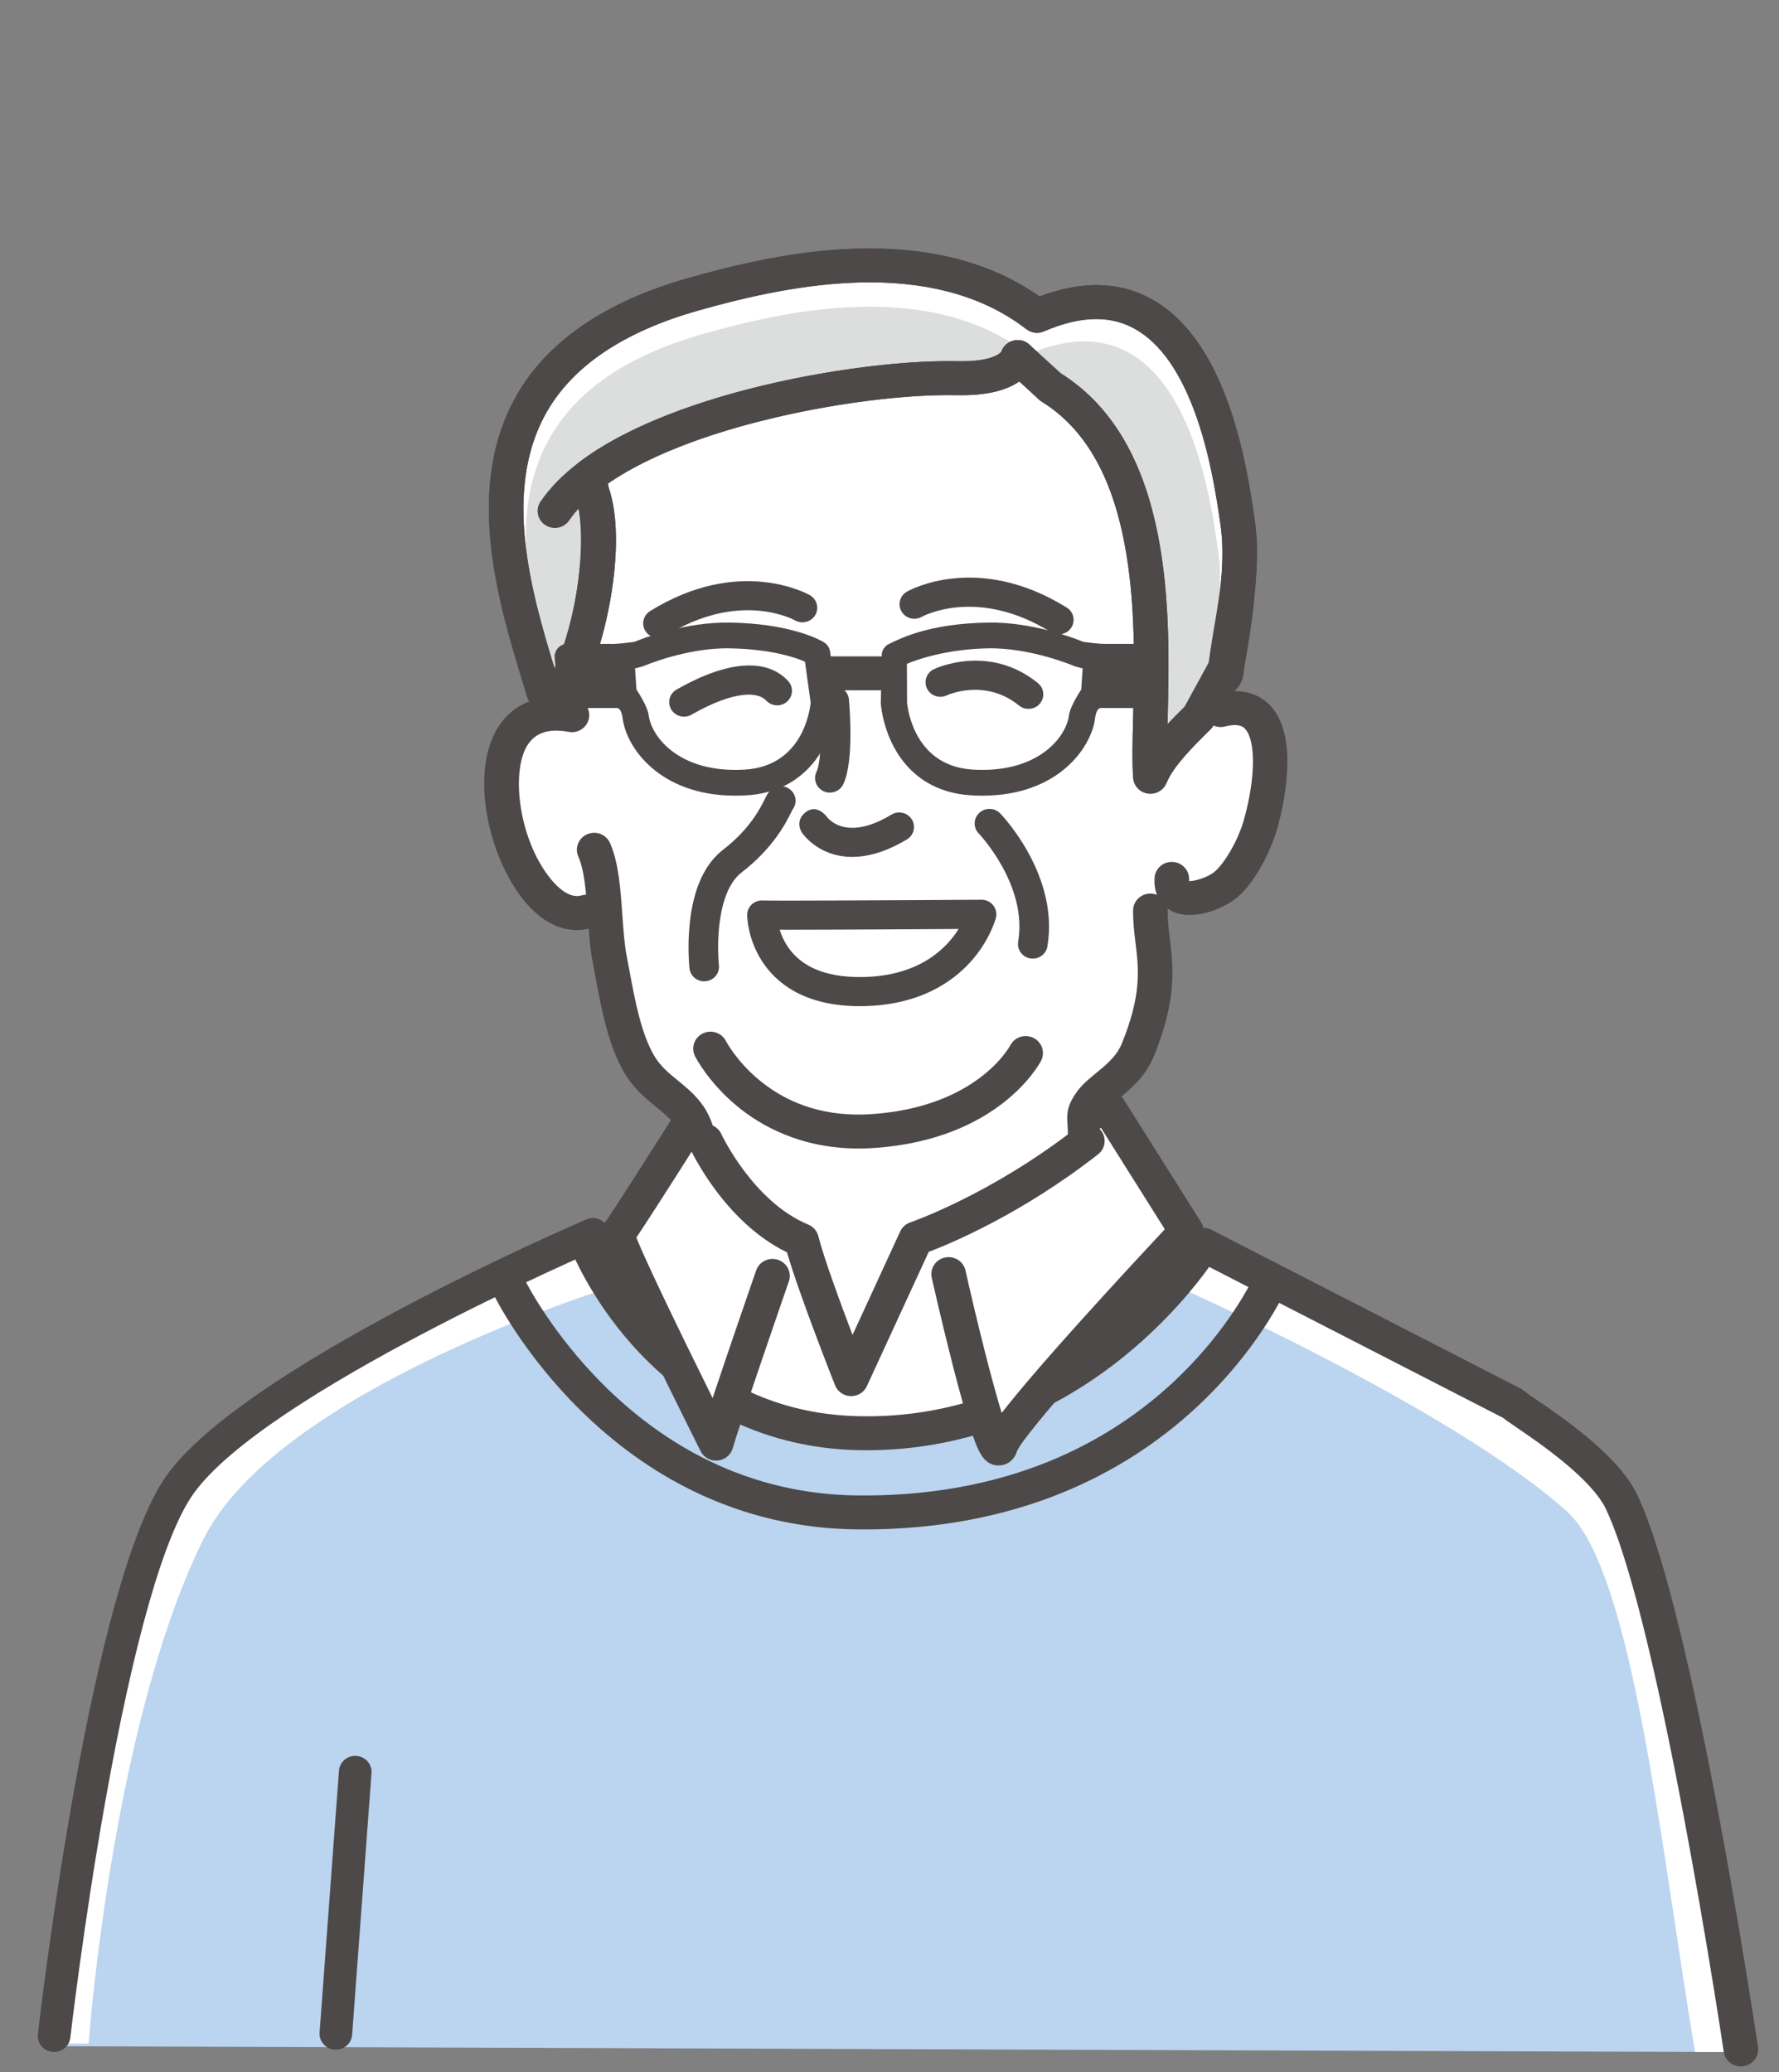 <svg width="91" height="106" viewBox="0 0 91 106" fill="none" xmlns="http://www.w3.org/2000/svg">
<rect x="0" y="0" width="91" height="106" fill="#808080" stroke="none"/>
<mask id="mask0_161_2874" style="mask-type:alpha" maskUnits="userSpaceOnUse" x="0" y="0" width="91" height="106">
<rect x="0.933" y="0.709" width="90" height="105" fill="#D9D9D9"/>
</mask>
<g mask="url(#mask0_161_2874)">
</g>
<g clip-path="url(#clip0_161_2874)">
<path d="M89.4 104.982C87.543 94.204 86.029 78.654 82.417 75.409C76.129 69.76 60.938 63.071 60.938 63.071C60.938 63.071 49.903 62.96 43.907 62.666C37.911 62.371 30.798 63.376 30.798 63.376C30.798 63.376 12.999 68.86 8.996 76.893C4.145 86.628 2.768 104.678 2.768 104.678L89.4 104.982Z" fill="#BBD4EF"/>
<path d="M10.409 78.736C14.212 71.105 31.121 65.895 31.121 65.895C31.121 65.895 37.878 64.941 43.574 65.221C49.27 65.5 59.753 65.606 59.753 65.606C59.753 65.606 74.184 71.96 80.159 77.327C83.532 80.357 84.978 94.678 86.702 104.973L89.4 104.982C87.543 94.204 86.029 78.654 82.417 75.409C76.129 69.76 60.938 63.071 60.938 63.071C60.938 63.071 49.903 62.96 43.907 62.666C37.911 62.371 30.798 63.376 30.798 63.376C30.798 63.376 12.999 68.86 8.996 76.893C4.145 86.628 2.768 104.538 2.768 104.538L4.535 104.544C4.795 101.058 6.273 87.037 10.409 78.736Z" fill="white"/>
<path d="M47.209 63.578L55.776 58.407L55.761 56.688C55.761 56.688 57.847 54.776 58.426 53.35C60.01 49.45 58.877 48.76 58.892 46.608L59.892 44.84C59.799 46.459 61.87 45.959 62.69 45.364C63.591 44.71 64.283 42.992 64.556 42.026C65.303 39.379 65.653 35.426 62.357 36.265L62.69 33.778C62.624 34.018 63.79 28.913 63.356 25.988C62.894 22.868 61.886 12.326 53.096 16.104C47.358 11.666 39.857 13.915 35.574 15.122C21.63 19.05 25.892 28.735 27.845 35.153L27.247 36.64C23.381 37.247 26.328 47.972 29.977 46.87L31.043 47.328C31.105 48.195 31.303 48.972 31.443 49.684C31.792 51.465 31.458 52.709 32.376 54.266C33.33 55.885 35.041 56.819 35.041 56.819C35.041 56.819 36.681 61.652 41.12 63.68C43.357 64.702 47.209 63.578 47.209 63.578Z" fill="white"/>
<path d="M61.041 63.376C61.041 63.376 54.478 73.874 43.803 73.618C32.124 73.338 31.521 63.376 31.521 63.376C31.521 63.376 31.348 59.662 43.494 59.421C55.639 59.179 61.041 63.376 61.041 63.376Z" fill="white"/>
<path d="M64.187 65.227C63.766 66.088 62.486 68.413 59.991 70.73C58.151 72.438 56.027 73.791 53.678 74.752C50.73 75.957 47.412 76.547 43.814 76.502C41.166 76.469 38.633 75.876 36.284 74.74C34.394 73.824 32.614 72.555 30.994 70.967C28.212 68.241 26.85 65.485 26.832 65.448C26.622 65.015 26.095 64.832 25.654 65.037C25.214 65.243 25.027 65.761 25.236 66.195C25.295 66.316 26.716 69.212 29.7 72.152C31.459 73.885 33.399 75.274 35.468 76.28C38.065 77.543 40.865 78.202 43.792 78.238C43.925 78.24 44.058 78.241 44.19 78.241C47.877 78.241 51.295 77.607 54.357 76.355C56.904 75.313 59.208 73.845 61.205 71.992C63.772 69.609 65.155 67.221 65.705 66.132C65.191 65.886 64.69 65.544 64.187 65.227Z" fill="#4C4948"/>
<path d="M62.781 33.981C62.718 34.209 63.719 29.502 63.307 26.724C62.868 23.76 61.395 12.567 53.044 16.156C47.593 11.94 39.567 13.899 35.498 15.045C22.252 18.777 25.963 29.317 27.819 35.414L28.878 35.098C30.138 32.964 31.18 27.647 30.278 25.166L30.15 24.343C34.709 20.878 44.176 19.247 48.985 19.347C51.834 19.406 52.059 18.264 52.059 18.264L53.74 19.802C60.467 23.962 58.556 35.831 58.846 39.735C59.284 38.673 60.384 37.603 61.304 36.686L62.781 33.981Z" fill="#DCDDDD"/>
<path d="M62.782 33.981L62.779 33.987C62.778 33.992 62.779 33.991 62.782 33.981Z" fill="white"/>
<path d="M63.307 26.724C62.868 23.76 61.395 12.567 53.044 16.156C47.593 11.94 39.567 13.899 35.498 15.045C22.252 18.777 25.963 29.317 27.819 35.414L28.381 35.246C26.593 29.383 24.223 20.393 35.989 17.078C39.84 15.994 47.435 14.14 52.594 18.13C60.497 14.733 61.891 25.326 62.307 28.131C62.683 30.663 61.818 34.89 61.807 35.004L61.809 34.999C61.807 35.007 61.806 35.008 61.807 35.004L60.411 37.559C59.885 38.084 59.297 38.661 58.822 39.258C58.827 39.428 58.835 39.588 58.846 39.735C59.284 38.673 60.384 37.603 61.304 36.686L62.779 33.986C62.79 33.865 63.704 29.4 63.307 26.724Z" fill="white"/>
<path d="M58.846 40.603C58.801 40.603 58.755 40.6 58.709 40.593C58.303 40.53 57.995 40.201 57.965 39.798C57.906 39.007 57.932 37.936 57.962 36.696C58.026 34.078 58.105 30.82 57.51 27.748C56.831 24.24 55.444 21.882 53.27 20.537C53.223 20.508 53.179 20.475 53.138 20.438L52.133 19.518C51.594 19.894 50.694 20.217 49.196 20.217C49.121 20.217 49.044 20.216 48.967 20.215C48.834 20.212 48.699 20.211 48.559 20.211C45.956 20.211 42.524 20.664 39.38 21.424C35.055 22.469 32.528 23.75 31.104 24.731L31.139 24.956C32.137 27.867 30.931 33.352 29.642 35.533C29.53 35.723 29.348 35.864 29.135 35.928L28.076 36.245C27.851 36.312 27.608 36.288 27.401 36.179C27.194 36.07 27.04 35.884 26.972 35.663C26.913 35.468 26.852 35.27 26.79 35.067C26.176 33.067 25.412 30.579 25.125 28.038C24.78 24.977 25.186 22.456 26.367 20.329C27.945 17.486 30.935 15.428 35.255 14.211C37.736 13.512 41.026 12.71 44.478 12.71C47.941 12.71 50.864 13.535 53.174 15.166C54.194 14.781 55.17 14.586 56.08 14.586C57.598 14.586 58.95 15.116 60.099 16.162C61.008 16.991 61.793 18.156 62.43 19.623C63.528 22.155 63.952 25.037 64.156 26.421L64.182 26.599C64.495 28.708 64.079 31.779 63.676 33.984C63.67 34.017 63.665 34.045 63.661 34.066C63.656 34.114 63.647 34.161 63.634 34.208C63.611 34.293 63.577 34.371 63.533 34.442L62.083 37.096C62.043 37.169 61.993 37.236 61.934 37.295L61.826 37.403C60.979 38.245 60.02 39.2 59.665 40.061C59.529 40.393 59.202 40.603 58.846 40.603ZM54.283 19.113C60.07 22.763 59.856 31.506 59.729 36.737C59.727 36.84 59.724 36.942 59.722 37.042C60.003 36.745 60.291 36.459 60.568 36.183L60.586 36.165L61.932 33.7C61.934 33.692 61.935 33.685 61.937 33.676C62.474 30.739 62.65 28.314 62.433 26.849L62.407 26.67C62.03 24.11 60.885 16.322 56.08 16.322C55.272 16.322 54.37 16.534 53.398 16.952C53.1 17.08 52.754 17.037 52.498 16.838C50.445 15.251 47.747 14.446 44.478 14.446C41.247 14.446 38.112 15.212 35.742 15.88C31.894 16.964 29.262 18.741 27.918 21.161C25.705 25.149 27.177 30.304 28.365 34.184C29.443 31.916 30.167 27.441 29.446 25.458C29.427 25.405 29.413 25.352 29.404 25.297L29.277 24.474C29.228 24.163 29.356 23.85 29.609 23.657C32.256 21.645 36.154 20.415 38.958 19.738C42.232 18.947 45.822 18.474 48.559 18.474C48.711 18.474 48.859 18.476 49.004 18.479C49.069 18.48 49.133 18.481 49.196 18.481C50.76 18.481 51.161 18.069 51.217 18C51.303 17.736 51.513 17.526 51.785 17.439C52.09 17.341 52.426 17.414 52.661 17.629L54.283 19.113Z" fill="#4C4948"/>
<path d="M29.504 47.579C28.754 47.579 27.753 47.262 26.747 45.996C24.971 43.761 24.041 39.543 25.455 37.243C26.523 35.506 28.393 35.551 29.413 35.732C29.894 35.817 30.213 36.269 30.126 36.741C30.039 37.213 29.579 37.526 29.099 37.441C28.441 37.324 27.504 37.269 26.968 38.141C26.14 39.489 26.518 42.885 28.14 44.927C28.467 45.339 29.111 45.999 29.754 45.806C30.22 45.665 30.715 45.922 30.858 46.38C31.002 46.839 30.74 47.324 30.273 47.465C30.069 47.527 29.807 47.579 29.504 47.579Z" fill="#4C4948"/>
<path d="M28.383 27.009C28.214 27.009 28.044 26.962 27.893 26.863C27.487 26.597 27.377 26.058 27.648 25.659C29.589 22.799 34.104 21.059 37.549 20.103C41.34 19.051 45.834 18.414 49.003 18.479C50.724 18.514 51.158 18.072 51.216 18C51.35 17.587 51.782 17.328 52.226 17.412C52.705 17.503 53.019 17.958 52.926 18.429C52.866 18.733 52.408 20.217 49.191 20.217C49.117 20.217 49.043 20.216 48.966 20.215C45.958 20.153 41.666 20.765 38.03 21.774C33.564 23.013 30.399 24.735 29.119 26.622C28.948 26.873 28.668 27.009 28.383 27.009Z" fill="#4C4948"/>
<path d="M28.877 35.966C28.726 35.966 28.573 35.928 28.434 35.849C28.012 35.608 27.868 35.076 28.113 34.662C29.55 32.23 30.1 27.257 29.445 25.458C29.281 25.006 29.521 24.509 29.98 24.348C30.44 24.187 30.946 24.422 31.11 24.874C32.16 27.762 30.943 33.331 29.642 35.533C29.478 35.811 29.181 35.966 28.877 35.966Z" fill="#4C4948"/>
<path d="M58.846 40.603C58.801 40.603 58.755 40.6 58.709 40.593C58.303 40.53 57.995 40.201 57.965 39.798C57.906 39.007 57.932 37.936 57.962 36.696C58.026 34.078 58.105 30.82 57.51 27.748C56.831 24.24 55.444 21.882 53.27 20.537C52.856 20.282 52.732 19.746 52.992 19.34C53.252 18.934 53.797 18.812 54.211 19.068C60.071 22.691 59.857 31.484 59.729 36.737C59.727 36.84 59.724 36.942 59.722 37.042C60.003 36.745 60.291 36.459 60.568 36.183L60.675 36.076C61.018 35.735 61.577 35.731 61.925 36.068C62.272 36.404 62.276 36.954 61.934 37.295L61.826 37.403C60.979 38.245 60.02 39.2 59.665 40.061C59.529 40.393 59.202 40.603 58.846 40.603Z" fill="#4C4948"/>
<path d="M35.658 58.855C35.264 58.855 34.906 58.595 34.803 58.204C34.614 57.486 34.169 57.122 33.552 56.618C33.017 56.181 32.41 55.685 31.939 54.886C31.115 53.489 30.771 51.64 30.467 50.008C30.419 49.751 30.372 49.501 30.325 49.26C30.186 48.555 30.128 47.725 30.071 46.922C29.989 45.75 29.903 44.538 29.583 43.82C29.387 43.381 29.591 42.869 30.038 42.676C30.485 42.484 31.006 42.684 31.202 43.123C31.645 44.117 31.741 45.482 31.834 46.802C31.89 47.588 31.942 48.329 32.06 48.931C32.109 49.177 32.156 49.433 32.205 49.696C32.483 51.188 32.799 52.88 33.468 54.016C33.782 54.548 34.219 54.905 34.682 55.283C35.385 55.858 36.183 56.509 36.514 57.77C36.636 58.234 36.352 58.708 35.879 58.828C35.805 58.846 35.731 58.855 35.658 58.855Z" fill="#4C4948"/>
<path d="M55.508 58.857C55.02 58.857 54.625 58.469 54.625 57.989C54.625 57.802 54.614 57.66 54.605 57.523C54.564 56.96 54.576 56.566 55.088 55.85C55.352 55.48 55.704 55.193 56.076 54.888C56.59 54.467 57.121 54.032 57.385 53.381C58.403 50.874 58.248 49.595 58.084 48.24C58.021 47.718 57.956 47.177 57.96 46.575C57.963 46.097 58.358 45.713 58.843 45.713C58.846 45.713 58.848 45.713 58.85 45.713C59.338 45.716 59.731 46.107 59.727 46.587C59.724 47.081 59.78 47.544 59.839 48.035C60.014 49.475 60.211 51.108 59.026 54.025C58.596 55.084 57.826 55.715 57.208 56.221C56.928 56.45 56.664 56.667 56.534 56.849C56.409 57.023 56.353 57.207 56.367 57.4C56.378 57.552 56.392 57.74 56.392 57.989C56.392 58.469 55.996 58.857 55.508 58.857Z" fill="#4C4948"/>
<path d="M27.819 36.282C27.438 36.282 27.087 36.039 26.972 35.663C26.913 35.468 26.852 35.27 26.79 35.067C26.176 33.067 25.412 30.579 25.125 28.038C24.78 24.977 25.186 22.456 26.367 20.329C27.945 17.486 30.935 15.428 35.255 14.211C37.517 13.573 40.524 12.828 43.723 12.722C47.522 12.595 50.697 13.418 53.173 15.166C55.326 14.352 57.244 14.393 58.882 15.288C62.836 17.448 63.795 23.966 64.156 26.42L64.182 26.599C64.483 28.63 64.165 30.513 63.858 32.334C63.776 32.816 63.698 33.283 63.632 33.743C63.674 33.89 63.678 34.05 63.635 34.208C63.634 34.215 63.631 34.254 63.629 34.283C63.616 34.465 63.595 34.77 63.376 35.101C63.154 35.436 62.728 35.579 62.345 35.448C61.961 35.317 61.718 34.945 61.755 34.548C61.834 33.71 61.977 32.866 62.114 32.05C62.4 30.36 62.694 28.612 62.433 26.849L62.407 26.669C62.241 25.544 61.933 23.452 61.241 21.436C60.435 19.09 59.353 17.532 58.023 16.806C56.753 16.112 55.241 16.16 53.398 16.952C53.1 17.08 52.754 17.037 52.498 16.838C47.674 13.107 40.625 14.505 35.742 15.88C31.894 16.964 29.262 18.741 27.918 21.161C25.631 25.281 27.279 30.647 28.482 34.565C28.545 34.77 28.606 34.97 28.666 35.165C28.805 35.624 28.54 36.108 28.072 36.246C27.988 36.27 27.902 36.282 27.819 36.282Z" fill="#4C4948"/>
<path d="M43.919 58.754C40.959 58.754 38.909 57.59 37.679 56.566C36.229 55.359 35.578 54.084 35.551 54.03C35.335 53.6 35.514 53.08 35.952 52.867C36.389 52.655 36.917 52.831 37.134 53.258C37.147 53.283 37.691 54.319 38.877 55.287C40.446 56.568 42.364 57.143 44.576 56.996C49.923 56.639 51.611 53.604 51.68 53.475C51.901 53.047 52.431 52.88 52.866 53.097C53.301 53.314 53.474 53.839 53.252 54.267C53.167 54.431 51.096 58.301 44.696 58.728C44.431 58.746 44.171 58.754 43.919 58.754Z" fill="#4C4948"/>
<path d="M37.612 40.704C33.781 40.705 32.044 38.278 31.85 36.749C31.782 36.219 31.599 36.219 31.52 36.219C31.497 36.219 29.396 36.222 29.386 36.223C29.194 36.285 29.001 36.252 28.83 36.143C28.657 36.032 28.564 35.843 28.547 35.641L28.373 33.647C28.355 33.444 28.434 33.244 28.587 33.106C28.739 32.968 28.947 32.907 29.152 32.94H31.234C31.235 32.94 31.259 32.943 31.317 32.943C31.62 32.943 32.175 32.874 32.448 32.837C32.914 32.644 35.079 31.807 37.341 31.849C38.703 31.873 39.912 32.044 40.934 32.356C41.726 32.596 42.119 32.84 42.161 32.867C42.324 32.972 42.433 33.141 42.459 33.331L42.807 35.837C42.813 35.88 42.814 35.923 42.812 35.965C42.809 36.011 42.739 37.087 42.15 38.197C41.587 39.258 40.442 40.55 38.182 40.687C37.99 40.699 37.798 40.704 37.612 40.704ZM32.557 35.278C32.557 35.278 33.121 36.106 33.181 36.586C33.319 37.668 34.644 39.386 37.612 39.386C37.771 39.386 37.935 39.381 38.099 39.371C41.023 39.194 41.421 36.401 41.467 35.944L41.176 33.849C40.683 33.633 39.446 33.206 37.316 33.167C35.117 33.129 32.925 34.07 32.904 34.08C32.849 34.103 32.483 34.193 32.483 34.193L32.557 35.278Z" fill="#4C4948"/>
<path d="M49.683 40.687C47.423 40.55 46.278 39.258 45.715 38.197C45.126 37.087 45.056 36.011 45.053 35.965C45.05 35.923 45.052 35.88 45.058 35.837L45.107 33.442C45.133 33.253 45.242 33.084 45.405 32.979C45.448 32.952 46.139 32.596 46.931 32.356C47.953 32.044 49.162 31.873 50.524 31.849C52.785 31.807 54.951 32.644 55.417 32.837C55.69 32.874 56.245 32.943 56.548 32.943C56.606 32.943 56.63 32.94 56.63 32.94H58.713C58.918 32.907 59.126 32.968 59.278 33.106C59.431 33.244 59.51 33.444 59.492 33.647L59.318 35.641C59.3 35.843 59.208 36.032 59.035 36.143C58.864 36.252 58.671 36.285 58.479 36.223C58.469 36.222 56.368 36.219 56.345 36.219C56.267 36.219 56.083 36.219 56.015 36.749C55.821 38.278 54.084 40.705 50.253 40.704C50.067 40.704 49.875 40.699 49.683 40.687ZM55.382 34.193C55.382 34.193 55.016 34.103 54.961 34.08C54.94 34.07 52.748 33.129 50.548 33.167C48.419 33.206 46.883 33.745 46.39 33.961L46.398 35.944C46.444 36.401 46.842 39.194 49.765 39.371C49.93 39.381 50.094 39.386 50.253 39.386C53.221 39.386 54.546 37.668 54.683 36.586C54.744 36.106 55.308 35.278 55.308 35.278L55.382 34.193Z" fill="#4C4948"/>
<path d="M45.442 35.314H42.258C41.77 35.314 41.374 34.925 41.374 34.445C41.374 33.966 41.77 33.577 42.258 33.577H45.442C45.93 33.577 46.326 33.966 46.326 34.445C46.326 34.925 45.93 35.314 45.442 35.314Z" fill="#4C4948"/>
<path d="M43.592 43.837C43.195 43.837 42.792 43.773 42.394 43.623C41.481 43.277 41.045 42.633 40.998 42.561C40.998 42.561 40.639 41.995 41.212 41.549C41.785 41.103 42.276 41.762 42.276 41.762L42.269 41.752C42.366 41.891 43.286 43.07 45.599 41.673C45.956 41.458 46.422 41.567 46.641 41.917C46.86 42.267 46.749 42.726 46.392 42.941C45.651 43.388 44.645 43.837 43.592 43.837Z" fill="#4C4948"/>
<path d="M42.449 40.547C42.339 40.547 42.227 40.523 42.121 40.473C41.745 40.295 41.586 39.85 41.767 39.48C42.034 38.936 42.014 37.028 41.917 35.91C41.881 35.5 42.19 35.14 42.607 35.105C43.022 35.071 43.391 35.374 43.426 35.783C43.472 36.314 43.675 39.018 43.132 40.125C43.002 40.391 42.731 40.547 42.449 40.547Z" fill="#4C4948"/>
<path d="M43.975 51.472C41.066 51.472 39.65 50.217 38.975 49.164C38.252 48.038 38.221 46.936 38.22 46.814C38.218 46.607 38.304 46.408 38.457 46.266C38.611 46.124 38.817 46.051 39.028 46.065C39.07 46.067 39.288 46.073 40.364 46.073C43.346 46.073 50.134 46.027 50.202 46.027C50.436 46.026 50.658 46.13 50.803 46.312C50.948 46.493 50.999 46.73 50.942 46.953C50.93 47 50.635 48.113 49.637 49.216C48.727 50.222 47.032 51.429 44.123 51.471C44.074 51.471 44.023 51.472 43.975 51.472ZM39.881 47.561C39.963 47.822 40.09 48.123 40.289 48.42C40.983 49.458 42.223 49.983 43.975 49.983C44.016 49.983 44.059 49.983 44.101 49.983C47.024 49.941 48.419 48.513 49.036 47.523C46.945 47.536 42.594 47.562 40.364 47.562C40.18 47.562 40.02 47.561 39.881 47.561Z" fill="#4C4948"/>
<path d="M36.021 50.201C35.64 50.201 35.312 49.919 35.269 49.538C35.264 49.494 35.151 48.455 35.283 47.219C35.47 45.458 36.047 44.194 36.995 43.463C38.359 42.412 38.893 41.339 39.121 40.881C39.218 40.684 39.283 40.555 39.403 40.437C39.699 40.147 40.178 40.147 40.474 40.438C40.743 40.703 40.767 41.117 40.545 41.409C40.529 41.439 40.504 41.491 40.482 41.534C40.208 42.084 39.568 43.372 37.931 44.634C37.166 45.224 36.888 46.45 36.789 47.374C36.674 48.453 36.774 49.366 36.775 49.375C36.821 49.784 36.521 50.151 36.105 50.196C36.077 50.199 36.049 50.201 36.021 50.201Z" fill="#4C4948"/>
<path d="M52.831 49.039C52.79 49.039 52.748 49.036 52.707 49.029C52.294 48.963 52.014 48.58 52.082 48.174C52.57 45.27 50.089 42.664 50.064 42.638C49.776 42.34 49.788 41.868 50.092 41.586C50.395 41.302 50.875 41.315 51.163 41.613C51.286 41.741 54.185 44.79 53.577 48.416C53.516 48.781 53.195 49.039 52.831 49.039Z" fill="#4C4948"/>
<path d="M34.989 36.663C34.711 36.663 34.443 36.513 34.311 36.252C34.126 35.889 34.271 35.448 34.636 35.26C34.645 35.255 34.659 35.247 34.677 35.237C37.224 33.796 39.227 33.654 40.316 34.84C40.596 35.145 40.572 35.615 40.261 35.891C39.95 36.166 39.472 36.142 39.191 35.837C38.772 35.38 37.564 35.322 35.433 36.527C35.379 36.558 35.342 36.577 35.327 36.585C35.218 36.638 35.103 36.663 34.989 36.663Z" fill="#4C4948"/>
<path d="M52.608 36.264C52.438 36.264 52.267 36.208 52.126 36.093C50.378 34.672 48.451 35.563 48.432 35.572C48.056 35.752 47.602 35.597 47.42 35.227C47.238 34.857 47.395 34.412 47.772 34.233C47.886 34.178 50.603 32.923 53.092 34.946C53.414 35.209 53.459 35.678 53.192 35.994C53.042 36.172 52.826 36.264 52.608 36.264Z" fill="#4C4948"/>
<path d="M33.659 32.635C33.407 32.635 33.162 32.512 33.017 32.288C32.794 31.94 32.9 31.481 33.254 31.261C37.8 28.44 41.281 30.365 41.427 30.449C41.788 30.655 41.911 31.111 41.701 31.466C41.491 31.82 41.03 31.941 40.669 31.737C40.545 31.669 37.795 30.203 34.062 32.52C33.937 32.598 33.797 32.635 33.659 32.635Z" fill="#4C4948"/>
<path d="M54.159 32.453C54.021 32.453 53.881 32.416 53.755 32.338C49.976 29.993 47.18 31.538 47.152 31.554C46.791 31.761 46.327 31.64 46.117 31.285C45.907 30.929 46.029 30.474 46.391 30.267C46.537 30.184 50.017 28.258 54.564 31.08C54.918 31.299 55.024 31.759 54.8 32.106C54.656 32.331 54.41 32.453 54.159 32.453Z" fill="#4C4948"/>
<path d="M60.86 46.808C60.525 46.808 60.198 46.745 59.908 46.591C59.565 46.409 58.999 45.949 59.058 44.912C59.085 44.433 59.503 44.066 59.99 44.094C60.477 44.121 60.85 44.531 60.823 45.009C60.821 45.034 60.821 45.056 60.821 45.074C61.082 45.086 61.69 44.916 62.072 44.639C62.544 44.296 63.299 43.102 63.629 41.937C64.23 39.807 64.247 37.843 63.67 37.266C63.6 37.195 63.385 36.981 62.661 37.166C62.188 37.286 61.706 37.007 61.584 36.543C61.461 36.079 61.745 35.605 62.217 35.485C63.633 35.124 64.474 35.592 64.93 36.048C66.519 37.636 65.639 41.312 65.332 42.401C65.053 43.389 64.206 45.248 63.122 46.035C62.622 46.398 61.714 46.808 60.86 46.808Z" fill="#4C4948"/>
<path d="M2.769 104.972C2.738 104.972 2.706 104.97 2.674 104.967C2.216 104.916 1.887 104.51 1.938 104.06C2.046 103.121 4.619 81.004 8.512 75.498C12.419 69.971 29.282 62.688 29.997 62.38C30.42 62.199 30.912 62.389 31.096 62.804C31.281 63.219 31.088 63.702 30.666 63.883C30.495 63.957 13.523 71.285 9.883 76.433C8.392 78.543 6.833 84.001 5.375 92.217C4.261 98.492 3.604 104.187 3.597 104.244C3.549 104.663 3.188 104.972 2.769 104.972Z" fill="#4C4948"/>
<path d="M17.181 104.854C17.16 104.854 17.14 104.854 17.119 104.852C16.66 104.819 16.314 104.427 16.348 103.975L17.339 90.584C17.372 90.132 17.773 89.793 18.232 89.826C18.692 89.859 19.037 90.251 19.004 90.703L18.012 104.094C17.98 104.525 17.614 104.854 17.181 104.854Z" fill="#4C4948"/>
<path d="M89.048 105.709C88.616 105.709 88.239 105.399 88.175 104.967C88.142 104.747 84.886 82.988 82.151 77.208C81.406 75.632 78.707 73.794 77.555 73.009C77.197 72.765 76.999 72.629 76.869 72.524L61.852 64.811C61.177 65.752 59.767 67.524 57.626 69.285C53.561 72.628 48.771 74.32 43.778 74.182C39.346 74.057 35.408 72.218 32.391 68.863C30.128 66.347 29.183 63.883 29.144 63.779C28.974 63.329 29.207 62.83 29.665 62.663C30.123 62.496 30.631 62.726 30.801 63.175C30.809 63.197 31.694 65.483 33.756 67.759C36.474 70.758 39.863 72.335 43.828 72.446C46.368 72.516 48.838 72.079 51.169 71.143C53.042 70.391 54.832 69.318 56.492 67.954C59.323 65.625 60.784 63.257 60.798 63.234C61.039 62.839 61.551 62.697 61.966 62.91L77.784 71.034C77.862 71.075 77.934 71.126 77.996 71.187C78.072 71.248 78.332 71.425 78.562 71.582C79.94 72.52 82.806 74.473 83.754 76.476C86.597 82.485 89.789 103.811 89.924 104.716C89.994 105.19 89.66 105.631 89.177 105.7C89.134 105.706 89.091 105.709 89.048 105.709Z" fill="#4C4948"/>
<path d="M48.801 66.913C48.801 66.913 50.797 75.291 51.176 73.985C51.556 72.679 60.593 61.793 60.593 61.793C60.593 61.793 59.271 59.923 58.592 59.102C57.914 58.281 56.982 57.035 56.982 57.035L55.324 58.664C55.324 58.664 54.583 59.129 52.526 60.191C48.792 62.119 47.502 63.446 47.502 63.446L48.801 66.913Z" fill="white"/>
<path d="M51.085 74.969C51.076 74.969 51.067 74.969 51.059 74.969C50.277 74.945 49.997 74.19 49.605 72.959C49.365 72.203 49.072 71.155 48.737 69.846C48.17 67.631 47.665 65.389 47.66 65.367C47.555 64.899 47.856 64.435 48.332 64.332C48.809 64.228 49.281 64.524 49.386 64.992C49.993 67.691 50.733 70.638 51.239 72.284C51.93 71.388 53.167 69.914 55.413 67.422C57.11 65.539 58.798 63.726 59.584 62.886L55.947 57.106C55.69 56.698 55.819 56.163 56.234 55.911C56.649 55.659 57.194 55.785 57.45 56.193L61.44 62.533C61.649 62.865 61.606 63.293 61.337 63.58C57.039 68.139 52.389 73.364 52.021 74.239C51.857 74.779 51.422 74.969 51.085 74.969Z" fill="#4C4948"/>
<path d="M40.63 63.446L36.765 73.852C36.765 73.852 31.372 63.058 31.596 62.838C31.819 62.618 34.497 58.664 34.497 58.664C34.497 58.664 35.263 57.103 35.326 57.849L37.087 60.089L39.423 62.899L40.63 63.446Z" fill="white"/>
<path d="M36.63 74.721C36.295 74.721 35.987 74.534 35.837 74.236C35.824 74.21 34.506 71.578 33.231 68.954C32.481 67.409 31.892 66.168 31.481 65.264C31.233 64.718 31.046 64.287 30.924 63.983C30.743 63.525 30.537 63.009 30.925 62.577C31.198 62.206 33.107 59.218 34.265 57.391C34.522 56.984 35.067 56.859 35.482 57.112C35.896 57.366 36.023 57.901 35.765 58.308C33.779 61.443 32.93 62.748 32.551 63.308C32.972 64.392 34.673 67.933 36.452 71.522C37.316 68.922 38.606 65.2 38.679 64.991C38.836 64.537 39.338 64.294 39.8 64.449C40.262 64.604 40.509 65.097 40.352 65.551C40.328 65.619 37.976 72.405 37.479 74.094C37.378 74.438 37.071 74.686 36.708 74.717C36.682 74.719 36.656 74.721 36.63 74.721ZM32.333 63.621C32.286 63.684 32.26 63.716 32.242 63.735C32.276 63.699 32.307 63.66 32.333 63.621Z" fill="#4C4948"/>
<path d="M43.538 71.421C43.531 71.421 43.523 71.421 43.515 71.421C43.159 71.411 42.844 71.193 42.715 70.868C42.636 70.669 40.892 66.259 40.256 64.065C37.048 62.507 35.359 58.886 35.286 58.726C35.085 58.289 35.284 57.775 35.729 57.578C36.173 57.381 36.696 57.575 36.897 58.012C36.916 58.055 38.527 61.479 41.345 62.646C41.601 62.752 41.791 62.97 41.859 63.236C42.147 64.368 42.982 66.642 43.609 68.292L46.047 62.997C46.147 62.779 46.334 62.612 46.564 62.534C46.604 62.52 50.706 61.104 55.071 57.69C55.453 57.392 56.009 57.454 56.313 57.829C56.617 58.204 56.553 58.75 56.172 59.049C52.275 62.096 48.648 63.609 47.505 64.043L44.343 70.91C44.2 71.222 43.885 71.421 43.538 71.421Z" fill="#4C4948"/>
</g>
<defs>
<clipPath id="clip0_161_2874">
<rect width="88" height="93" fill="white" transform="translate(1.933 12.71)"/>
</clipPath>
</defs>
</svg>
